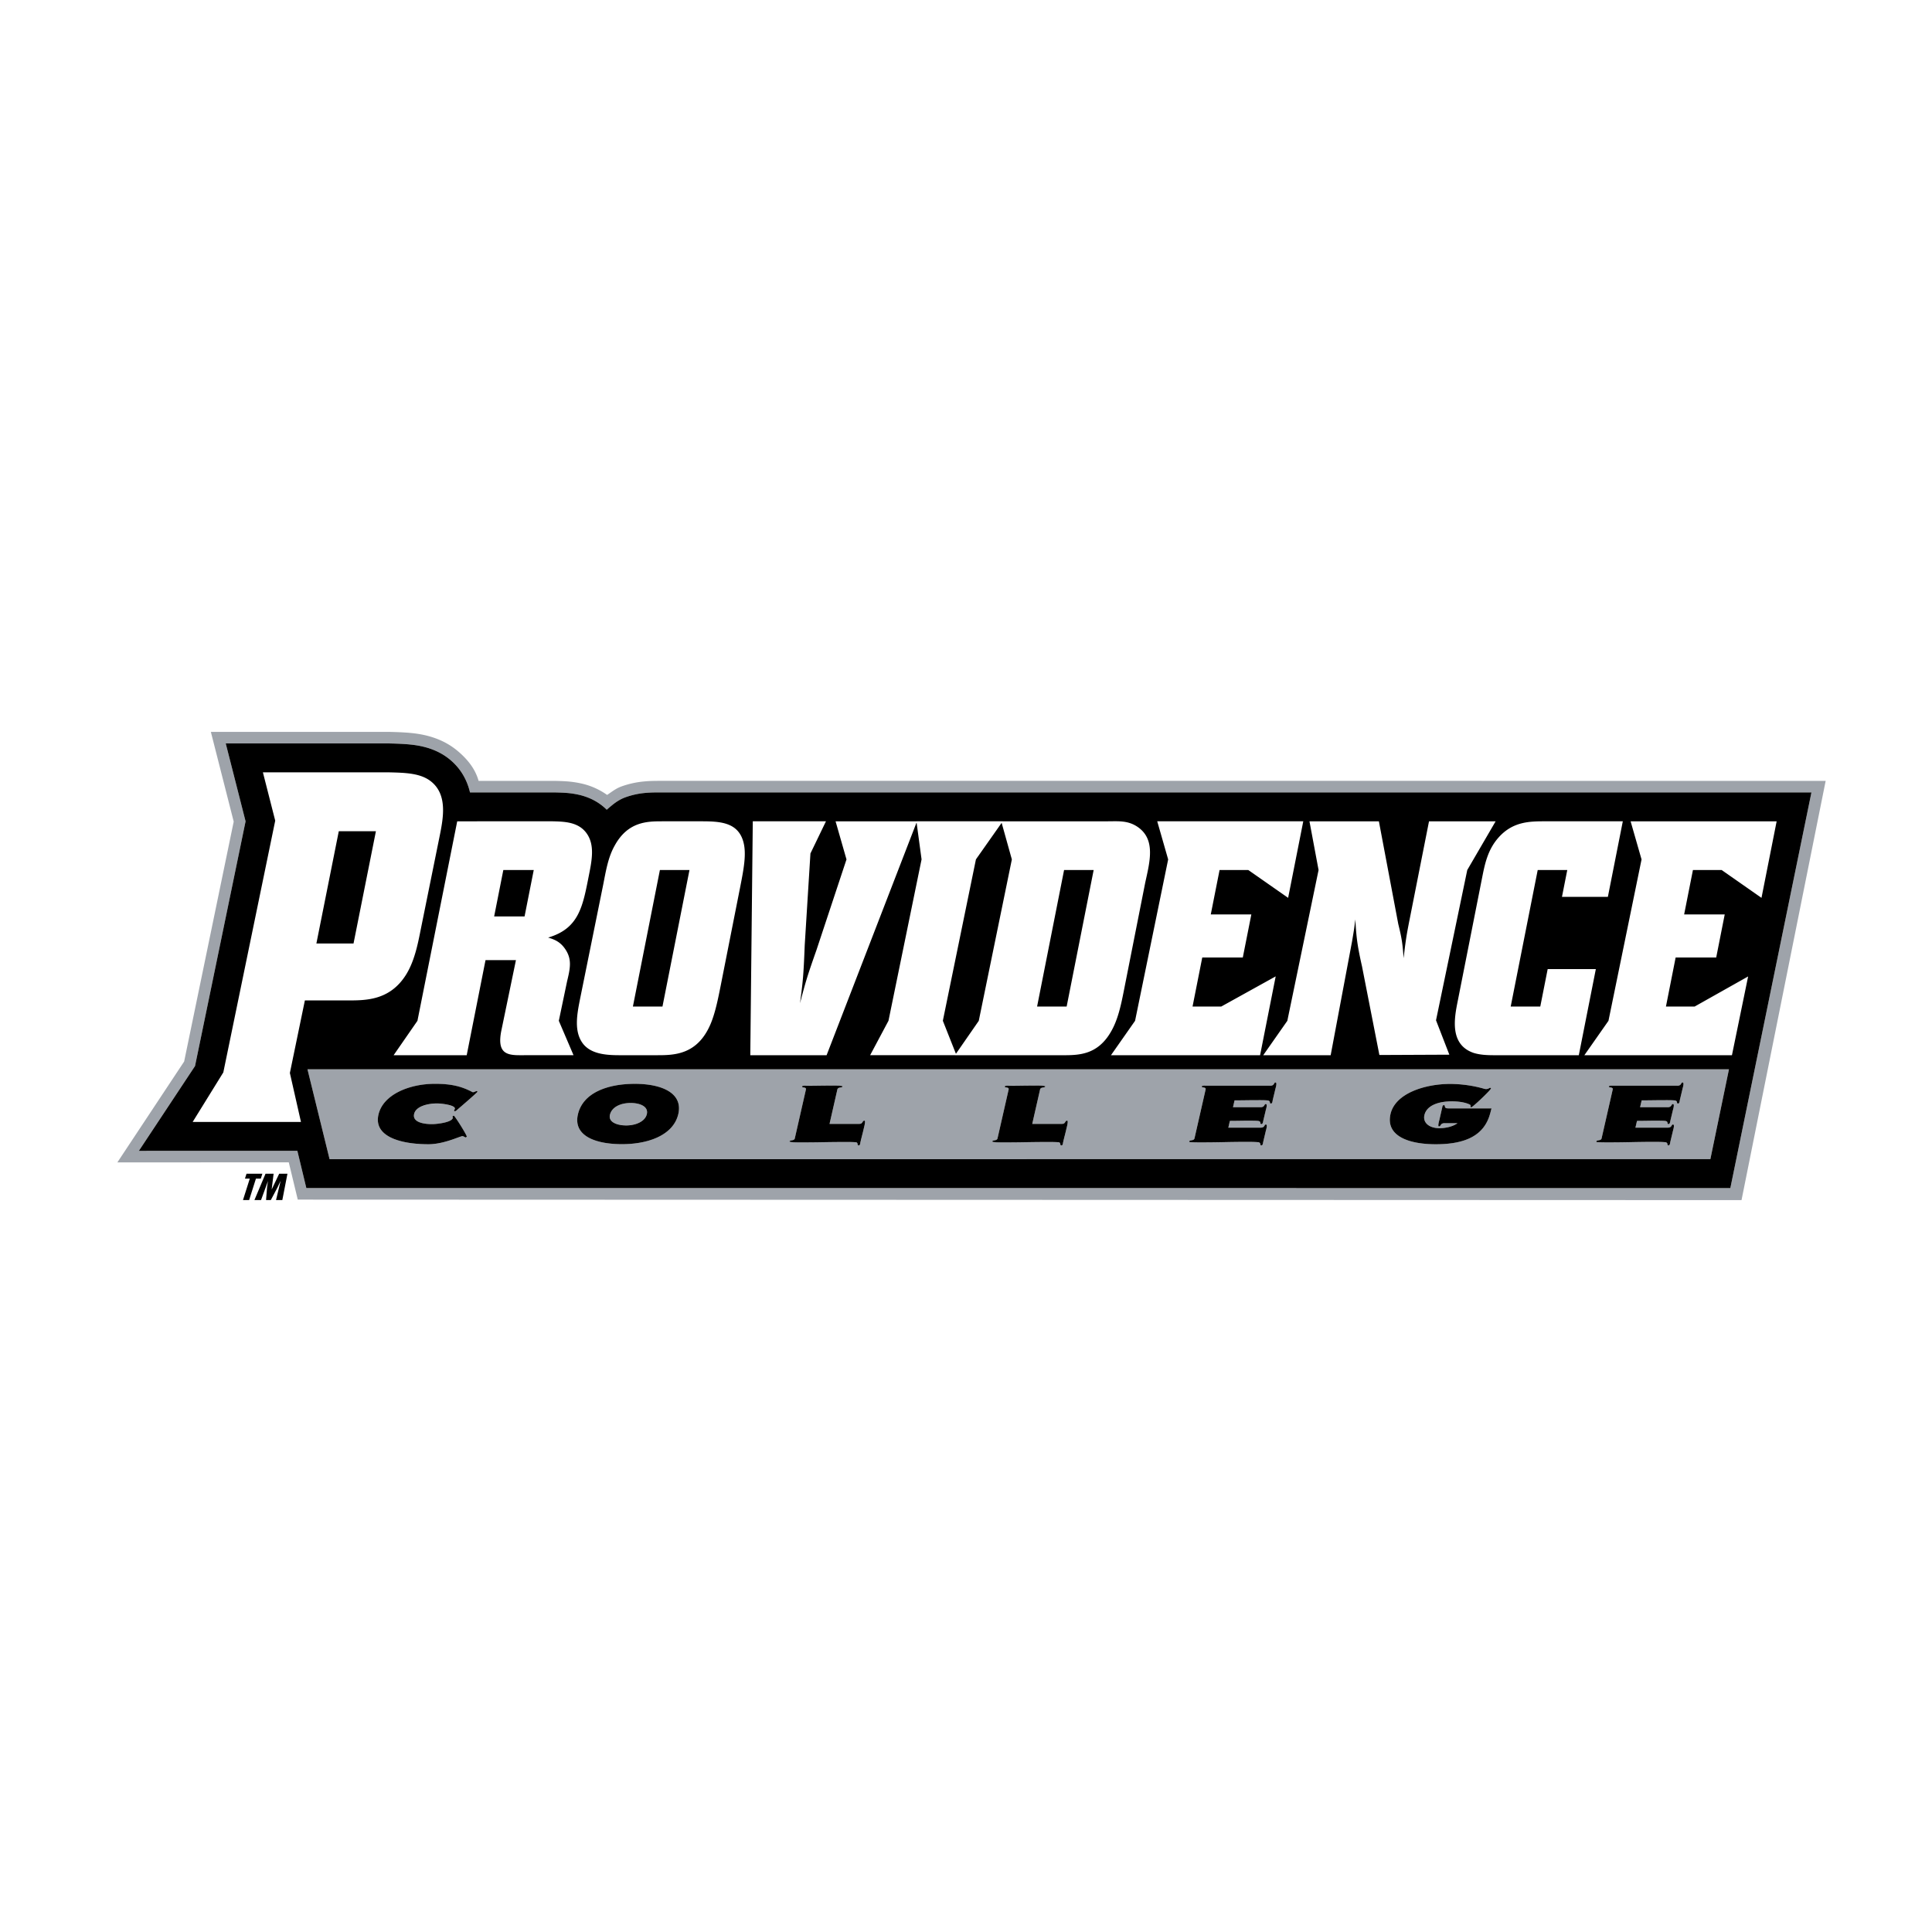 <svg xmlns="http://www.w3.org/2000/svg" width="2500" height="2500" viewBox="0 0 192.756 192.756"><g fill-rule="evenodd" clip-rule="evenodd"><path fill="#fff" d="M0 0h192.756v192.756H0V0z"/><path d="M65.858 76.183c-.538 0-1.119.007-1.718.062-.747.069-1.685.221-2.697.588a5.698 5.698 0 0 0-.91.436 9.014 9.014 0 0 0-2.022-.75 11.586 11.586 0 0 0-1.886-.284c-.4-.029-.885-.04-1.265-.051h-6.448c-.515-.993-1.264-1.84-2.148-2.583-1.583-1.327-3.319-1.833-4.619-2.056-.979-.169-2.147-.221-3.31-.248l-20.015-.001 2.729 10.715-4.796 23.221-8.25 12.463 15.024-.004-1.127 3.717 152.765.051 9.086-45.275-118.393-.001zM24.242 119.73l.68-2.139h-.482l.155-.488h1.582l-.155.488h-.486l-.679 2.139h-.615zm3.926.002h-.63l.453-1.893h-.008l-.305.648-.659 1.244h-.474l.099-1.258.083-.586.015-.049h-.008l-.692 1.893h-.659l1.106-2.627h.808l-.192 1.551h.008l.74-1.551h.824l-.509 2.628zm145.586.004l-144.044-.051-.896-3.717-17.102.002 6.663-10.064 4.944-23.935-2.28-8.952h17.778c1.073.025 2.133.067 3.038.223 1.129.194 2.537.618 3.804 1.679 1.062.891 1.779 1.858 2.093 2.985h7.587c.357.01.79.02 1.165.047.54.039 1.081.113 1.604.24.767.186 1.64.52 2.466 1.117.54-.36.87-.644 1.458-.857a9.079 9.079 0 0 1 2.268-.492 16.92 16.92 0 0 1 1.56-.056l116.29.001-8.396 41.83z" fill="#fff"/><path d="M40.457 97.334c.881-1.359 1.229-3.118 1.513-4.557l1.921-9.484c.34-1.719.749-3.958-.825-5.277-1.049-.879-2.57-.919-4.295-.959h-12.54l1.229 4.821-5.178 25.115-3.058 4.943h10.804l-1.106-4.883 1.496-7.238H34.7c1.8-.001 4.145-.001 5.757-2.481zm-6.656-14.401h3.704l-2.234 11.2h-3.704l2.234-11.2zM39.27 105.281h7.292l1.877-9.487h3.034l-1.464 7.069c-.418 2.154.479 2.416 1.825 2.416l5.384-.004-1.466-3.428.825-3.941c.312-1.293.491-2.161-.137-3.141-.501-.784-1.089-1.025-1.753-1.223 3.099-.908 3.459-3.141 4.067-6.215.301-1.521.602-3.041-.237-4.198-.838-1.157-2.271-1.157-3.474-1.19l-9.428.004-3.968 19.904-2.377 3.434zm10.947-18.478h3.035l-.916 4.628h-3.034l.915-4.628z" fill="#fff"/><path d="M58.213 104.189c.886 1.057 2.509 1.09 3.746 1.09h3.596c1.714 0 4.025-.033 5.335-3.107.475-1.123.756-2.545 1.018-3.867l1.909-9.652c.379-1.917.687-3.471.338-4.694-.548-1.917-2.298-2.017-4.181-2.017h-3.877c-1.489 0-3.456 0-4.783 2.446-.65 1.157-.867 2.524-1.135 3.879L57.872 99.66c-.301 1.522-.654 3.307.341 4.529zm7.626-17.388h2.951l-2.694 13.621h-2.95l2.693-13.621zM91.448 82.056l.498 3.684-3.301 16.102-1.83 3.434h8.462l-.003.004h10.775c1.604 0 3.463-.033 4.793-2.346.678-1.158.986-2.578 1.268-4l2.158-10.909c.471-2.122 1.031-4.292-.762-5.521-.977-.668-1.941-.562-2.98-.562h-10.484l.004-.005h-8.613v.005h-8.067l1.09 3.803-3.001 9.056c-.897 2.545-1.064 3.107-1.637 5.289.292-2.182.353-2.775.47-5.785l.57-9.154 1.549-3.209h-7.301l-.248 23.337h7.614l8.976-23.223zm14.716 4.745h2.951l-2.695 13.621h-2.949l2.693-13.621zm-8.795-1.061l2.564-3.645 1.02 3.65-3.301 16.103-2.279 3.289-1.305-3.295 3.301-16.102z" fill="#fff"/><path fill="#fff" d="M113.248 101.848l-2.406 3.433h14.879l1.556-7.867-5.427 3.008h-2.868l.969-4.893h4.045l.852-4.297h-4.047l.877-4.429h2.865l3.975 2.777 1.509-7.637h-14.568l1.09 3.804-3.301 16.101zM128.436 101.848l-2.406 3.434h6.73l2.137-11.372c.148-.893.221-1.256.318-2.182.113 1.554.115 2.23.67 4.676l1.736 8.854 6.98-.031-1.33-3.432 3.117-14.992 2.83-4.859h-6.646l-1.85 9.355c-.359 1.818-.459 2.314-.682 4.297-.113-1.421-.146-1.818-.535-3.405l-1.934-10.248h-6.928l.908 4.859-3.115 15.046z"/><path d="M145.42 99.959c-.32 1.619-.816 4.264 1.605 5.09.742.23 1.527.23 2.344.23h8.148l1.699-8.594h-4.805l-.738 3.736h-2.951l2.695-13.621h2.949l-.529 2.678h4.58l1.49-7.537h-7.783c-1.545 0-3.209.033-4.619 1.62-1.084 1.223-1.365 2.645-1.641 4.033l-2.444 12.365zM171.773 86.803l3.973 2.777 1.512-7.637h-14.57l1.091 3.804-3.3 16.101-2.407 3.433 14.725-.002 1.615-7.859-5.334 3.002h-2.865l.967-4.893h4.047l.849-4.297h-4.047l.877-4.429h2.867z" fill="#fff"/><path d="M65.858 77.906c-.488 0-1.016.005-1.56.056a9.079 9.079 0 0 0-2.268.492c-.589.213-.919.497-1.458.857a7.018 7.018 0 0 0-2.466-1.117 9.808 9.808 0 0 0-1.604-.24c-.375-.027-.808-.037-1.165-.047H47.75c-.314-1.126-1.03-2.094-2.093-2.985-1.267-1.062-2.674-1.485-3.804-1.679-.905-.155-1.965-.198-3.038-.223H21.037l2.28 8.952-4.944 23.935-6.663 10.064 17.102-.002.896 3.717 144.044.051 8.395-41.829-116.289-.002zm106.779 40.629l-142.074-.002-.896-3.717-15.81.002 5.601-8.461 5.043-24.413-1.979-7.771h16.281c1.014.023 2.001.06 2.856.206 1.015.174 2.204.543 3.258 1.427 1.143.958 1.714 2.135 1.976 3.254l8.429-.001c.341.009.74.019 1.099.044.476.034.953.098 1.414.21.869.211 1.859.633 2.699 1.474.651-.565 1.13-.975 1.89-1.25a7.93 7.93 0 0 1 1.981-.428c.507-.047.999-.05 1.454-.05l114.868.001-8.09 39.475z" fill="#9ea3aa"/><path d="M32.881 115.652l137.761-.002 1.855-8.967H30.677l2.204 8.969zm126.908-2.07l1.111-4.883c.061-.268-.418-.146-.385-.299.023-.098.322-.072.4-.072h6.408c.475 0 .355-.322.549-.322.191 0 .008.555-.018.668l-.26 1.096c-.014.057-.031.332-.166.332-.238 0 .053-.283-.414-.314-.355-.025-.73-.018-1.09-.018-.711 0-1.426.018-2.137.018l-.156.684h2.73c.475 0 .354-.314.545-.314s.02.516-.008.629l-.246 1.031c-.014.064-.041.332-.176.332-.227 0 .053-.283-.391-.314-.312-.018-.629-.018-.945-.018-.598 0-1.211.018-1.818.018l-.156.676h3.205c.475 0 .354-.314.545-.314.193 0 .012.549-.014.662l-.26 1.088c-.014.064-.029.33-.166.33-.236 0 .045-.291-.4-.322-.455-.033-.941-.025-1.416-.025-1.273 0-2.57.049-3.846.049-.475 0-.961.008-1.416-.023-.057 0-.145-.008-.131-.072.038-.158.465-.053.522-.303zm-21.057-2.434c.469-2.062 3.424-3.006 5.975-3.006 1.105 0 2.25.178 3.227.443.105.031.221.072.334.072.225 0 .334-.129.402-.129.033 0 .092.041.086.064-.045.193-1.84 1.885-1.975 1.885-.08 0-.053-.168-.066-.209-.021-.049-.105-.08-.156-.105-.492-.209-1.119-.281-1.729-.281-1.242 0-2.488.371-2.717 1.379-.168.732.461 1.297 1.498 1.297.621 0 1.332-.152 1.807-.5h-1.264c-.496 0-.367.322-.592.322-.146 0 .031-.588.053-.684l.289-1.266c.012-.057.039-.17.15-.17.203 0-.061.322.424.322h4.332c-.064.234-.115.459-.189.686-.65 2.111-2.576 2.893-5.375 2.893-2.707.001-5.014-.821-4.514-3.013zm-19.56 2.434l1.111-4.883c.061-.268-.418-.146-.385-.299.023-.098.322-.072.4-.072h6.408c.475 0 .355-.322.547-.322.193 0 .01.555-.016.668l-.262 1.096c-.012.057-.029.332-.164.332-.238 0 .053-.283-.414-.314-.355-.025-.73-.018-1.092-.018-.709 0-1.424.018-2.135.018l-.156.684h2.73c.473 0 .354-.314.545-.314s.018.516-.008.629l-.246 1.031c-.014.064-.041.332-.176.332-.227 0 .053-.283-.391-.314-.312-.018-.629-.018-.945-.018-.598 0-1.211.018-1.82.018l-.154.676h3.205c.473 0 .354-.314.545-.314s.012.549-.016.662l-.258 1.088c-.016.064-.031.33-.166.33-.236 0 .043-.291-.4-.322-.455-.033-.941-.025-1.416-.025-1.275 0-2.572.049-3.848.049-.473 0-.961.008-1.414-.023-.059 0-.146-.008-.131-.072.038-.158.463-.053.522-.303zm-19.649 0l1.111-4.883c.061-.268-.418-.146-.385-.299.023-.098.311-.072.4-.072.777.008 1.572-.018 2.352-.018.191 0 1.312-.023 1.287.09-.033.145-.459.041-.518.299l-.781 3.432h2.979c.359 0 .275-.322.502-.322.146 0-.043.678-.07.799-.104.459-.232.926-.338 1.387-.014.062-.018.281-.154.281-.225 0-.002-.291-.322-.314-.455-.033-.965-.023-1.439-.023-1.195 0-2.4.039-3.607.039-.227 0-1.562.025-1.535-.096.034-.155.462-.05.518-.3zm-20.224 0l1.111-4.883c.061-.268-.418-.146-.383-.299.022-.098.31-.072.4-.072.776.008 1.572-.018 2.351-.018.191 0 1.314-.023 1.288.09-.033.145-.46.041-.519.299l-.781 3.432h2.979c.36 0 .276-.322.502-.322.146 0-.042.678-.069.799-.104.459-.233.926-.338 1.387-.015.062-.019.281-.154.281-.226 0-.001-.291-.323-.314-.455-.033-.965-.023-1.438-.023-1.196 0-2.401.039-3.608.039-.226 0-1.562.025-1.535-.096.033-.155.46-.05.517-.3zm-21.642-2.393c.488-2.145 2.929-3.055 5.682-3.055 2.651 0 4.815.902 4.336 3.006-.475 2.088-2.942 3.014-5.616 3.014-2.651 0-4.888-.83-4.402-2.965zm-19.901.024c.455-1.998 3.059-3.078 5.642-3.078 1.535 0 2.611.225 3.738.83l.054.008c.136 0 .25-.105.387-.113l.066.057c-.048.113-1.757 1.572-2.024 1.805-.043.041-.157.146-.225.146-.192 0-.031-.162-.015-.234.086-.379-1.355-.541-1.772-.541-.914 0-2.116.275-2.292 1.049-.184.805.886 1.016 1.799 1.016.463 0 1.957-.17 2.058-.613.013-.057-.033-.105-.02-.16.007-.033.08-.057.127-.066.098.018 1.301 1.92 1.294 2.096l-.107.072c-.119-.023-.208-.129-.332-.129-.248 0-1.831.807-3.399.807-2.638-.003-5.488-.712-4.979-2.952z" fill="#9ea3aa"/><path d="M62.474 112.285c.959 0 1.895-.395 2.063-1.137.171-.75-.673-1.104-1.622-1.104-1.026 0-1.889.418-2.063 1.184-.167.735.719 1.057 1.622 1.057z" fill="#9ea3aa"/><path d="M65.858 79.059c-.455 0-.947.003-1.454.05a7.93 7.93 0 0 0-1.981.428c-.76.276-1.239.685-1.89 1.25-.84-.84-1.83-1.263-2.699-1.474a8.598 8.598 0 0 0-1.414-.21c-.359-.026-.758-.035-1.099-.044l-8.429.001c-.261-1.119-.833-2.297-1.976-3.254-1.055-.884-2.244-1.252-3.258-1.427-.855-.146-1.842-.183-2.856-.206h-16.28l1.979 7.771-5.043 24.413-5.601 8.461 15.81-.002.896 3.717 142.074.002 8.09-39.475-114.869-.001zm88.267 2.883h7.783l-1.49 7.537h-4.58l.529-2.678h-2.949l-2.695 13.621h2.951l.738-3.736h4.805l-1.699 8.594h-8.148c-.816 0-1.602 0-2.344-.23-2.422-.826-1.926-3.471-1.605-5.09l2.445-12.364c.275-1.388.557-2.81 1.641-4.033 1.409-1.588 3.073-1.621 4.618-1.621zm-16.553.001l1.934 10.248c.389 1.587.422 1.983.535 3.405.223-1.983.322-2.479.682-4.297l1.85-9.355h6.646l-2.83 4.859-3.117 14.992 1.33 3.432-6.98.031-1.736-8.854c-.555-2.446-.557-3.123-.67-4.676-.098.926-.17 1.289-.318 2.182l-2.137 11.372h-6.73l2.406-3.434 3.117-15.045-.908-4.859h6.926v-.001zm-7.545 0l-1.51 7.636-3.975-2.777h-2.865l-.877 4.429h4.047l-.852 4.297h-4.045l-.969 4.893h2.867l5.428-3.008-1.557 7.867H110.84l2.406-3.434 3.301-16.101-1.09-3.803h14.57v.001zm-54.922-.001h7.301l-1.549 3.209-.57 9.154c-.117 3.009-.179 3.603-.47 5.785.572-2.182.74-2.744 1.637-5.289l3.001-9.056-1.09-3.803h8.067v-.005h8.613l-.004.005h10.484c1.039 0 2.004-.106 2.98.562 1.793 1.229 1.232 3.399.762 5.521l-2.158 10.909c-.281 1.422-.59 2.842-1.268 4-1.33 2.312-3.189 2.346-4.793 2.346H95.273l.003-.004h-8.462l1.83-3.434 3.301-16.102-.498-3.684-8.977 23.223h-7.614l.249-23.337zm-13.79 2.446c1.327-2.446 3.293-2.446 4.783-2.446h3.877c1.883 0 3.633.1 4.181 2.017.348 1.223.041 2.777-.338 4.694l-1.909 9.652c-.262 1.322-.543 2.744-1.018 3.867-1.311 3.074-3.621 3.107-5.335 3.107H61.96c-1.237 0-2.86-.033-3.746-1.09-.995-1.223-.642-3.008-.341-4.529l2.308-11.393c.267-1.355.484-2.722 1.134-3.879zm-15.699-2.445l9.428-.004c1.202.033 2.635.033 3.474 1.19.839 1.157.539 2.678.237 4.198-.608 3.074-.968 5.307-4.067 6.215.664.198 1.251.439 1.753 1.223.628.98.449 1.848.137 3.141l-.825 3.941 1.466 3.428-5.384.004c-1.346 0-2.243-.262-1.825-2.416l1.464-7.069H48.44l-1.877 9.487H39.27l2.378-3.434 3.968-19.904zM30.417 99.814l-1.496 7.238 1.106 4.883H19.223l3.058-4.943 5.178-25.115-1.229-4.821h12.54c1.725.04 3.246.08 4.295.959 1.574 1.319 1.166 3.558.825 5.277l-1.921 9.484c-.285 1.439-.632 3.198-1.513 4.557-1.611 2.48-3.957 2.48-5.757 2.48h-4.282v.001zm140.226 15.836l-137.761.002-2.205-8.969h141.821l-1.855 8.967zm1.433-24.418l-.85 4.297h-4.047l-.967 4.893h2.865l5.334-3.002-1.615 7.859-14.725.002 2.406-3.434 3.301-16.101-1.092-3.803h14.57l-1.512 7.636-3.973-2.777h-2.867l-.877 4.429h4.049v.001z"/><path d="M42.737 114.162c1.568 0 3.151-.807 3.399-.807.124 0 .213.105.332.129l.107-.072c.006-.176-1.197-2.078-1.294-2.096-.047.01-.121.033-.127.066-.013.055.032.104.02.16-.101.443-1.595.613-2.058.613-.914 0-1.983-.211-1.799-1.016.176-.773 1.378-1.049 2.292-1.049.417 0 1.859.162 1.772.541-.017.072-.177.234.015.234.068 0 .182-.105.225-.146.268-.232 1.976-1.691 2.024-1.805l-.066-.057c-.137.008-.251.113-.387.113l-.054-.008c-1.126-.605-2.203-.83-3.738-.83-2.583 0-5.187 1.08-5.642 3.078-.511 2.243 2.339 2.952 4.979 2.952zM62.06 114.154c2.673 0 5.141-.926 5.616-3.014.479-2.104-1.685-3.006-4.336-3.006-2.753 0-5.194.91-5.682 3.055-.487 2.135 1.75 2.965 4.402 2.965zm-1.208-2.925c.175-.766 1.037-1.184 2.063-1.184.948 0 1.792.354 1.622 1.104-.168.742-1.104 1.137-2.063 1.137-.903-.001-1.789-.323-1.622-1.057zM80.315 113.977c1.207 0 2.412-.039 3.608-.039.474 0 .983-.01 1.438.023.322.023.098.314.323.314.136 0 .14-.219.154-.281.104-.461.234-.928.338-1.387.028-.121.216-.799.069-.799-.226 0-.142.322-.502.322h-2.979l.781-3.432c.059-.258.486-.154.519-.299.026-.113-1.097-.09-1.288-.09-.778 0-1.574.025-2.351.018-.09 0-.378-.025-.4.072-.035.152.444.031.383.299l-1.111 4.883c-.057.25-.484.145-.519.299-.026.122 1.311.097 1.537.097zM100.539 113.977c1.207 0 2.412-.039 3.607-.039.475 0 .984-.01 1.439.023.32.023.098.314.322.314.137 0 .141-.219.154-.281.105-.461.234-.928.338-1.387.027-.121.217-.799.07-.799-.227 0-.143.322-.502.322h-2.979l.781-3.432c.059-.258.484-.154.518-.299.025-.113-1.096-.09-1.287-.09-.779 0-1.574.025-2.352.018-.09 0-.377-.025-.4.072-.033.152.445.031.385.299l-1.111 4.883c-.057.25-.484.145-.52.299-.025.122 1.31.097 1.537.097zM118.783 113.953c.453.031.941.023 1.414.023 1.275 0 2.572-.049 3.848-.049.475 0 .961-.008 1.416.025.443.031.164.322.4.322.135 0 .15-.266.166-.33l.258-1.088c.027-.113.207-.662.016-.662s-.072.314-.545.314h-3.205l.154-.676c.609 0 1.223-.018 1.82-.018.316 0 .633 0 .945.018.443.031.164.314.391.314.135 0 .162-.268.176-.332l.246-1.031c.025-.113.199-.629.008-.629s-.072.314-.545.314h-2.73l.156-.684c.711 0 1.426-.018 2.135-.018.361 0 .736-.008 1.092.018.467.031.176.314.414.314.135 0 .152-.275.164-.332l.262-1.096c.025-.113.209-.668.016-.668-.191 0-.072.322-.547.322H120.3c-.078 0-.377-.025-.4.072-.033.152.445.031.385.299l-1.111 4.883c-.059.25-.484.145-.52.299-.017.068.071.076.129.076zM143.246 114.162c2.799 0 4.725-.781 5.375-2.893.074-.227.125-.451.189-.686h-4.332c-.484 0-.221-.322-.424-.322-.111 0-.139.113-.15.17l-.289 1.266c-.021.096-.199.684-.053.684.225 0 .096-.322.592-.322h1.264c-.475.348-1.186.5-1.807.5-1.037 0-1.666-.564-1.498-1.297.229-1.008 1.475-1.379 2.717-1.379.609 0 1.236.072 1.729.281.051.025.135.057.156.105.014.041-.014.209.066.209.135 0 1.93-1.691 1.975-1.885.006-.023-.053-.064-.086-.064-.068 0-.178.129-.402.129-.113 0-.229-.041-.334-.072a12.63 12.63 0 0 0-3.227-.443c-2.551 0-5.506.943-5.975 3.006-.5 2.191 1.807 3.013 4.514 3.013zM159.4 113.953c.455.031.941.023 1.416.023 1.275 0 2.572-.049 3.846-.049.475 0 .961-.008 1.416.025.445.031.164.322.4.322.137 0 .152-.266.166-.33l.26-1.088c.025-.113.207-.662.014-.662-.191 0-.07.314-.545.314h-3.205l.156-.676c.607 0 1.221-.018 1.818-.018.316 0 .633 0 .945.018.443.031.164.314.391.314.135 0 .162-.268.176-.332l.246-1.031c.027-.113.199-.629.008-.629s-.07.314-.545.314h-2.73l.156-.684c.711 0 1.426-.018 2.137-.018.359 0 .734-.008 1.09.018.467.031.176.314.414.314.135 0 .152-.275.166-.332l.26-1.096c.025-.113.209-.668.018-.668-.193 0-.074.322-.549.322h-6.408c-.078 0-.377-.025-.4.072-.033.152.445.031.385.299l-1.111 4.883c-.057.25-.484.145-.52.299-.015.068.073.076.129.076zM26.021 117.592l.155-.488h-1.581l-.156.488h.482l-.679 2.138h.614l.679-2.138h.486zM27.114 118.656h-.008l.192-1.551h-.808l-1.106 2.627h.659l.692-1.892h.008l-.015.049-.084.586-.099 1.257h.474l.659-1.244.305-.648h.008l-.452 1.892h.629l.51-2.627h-.824l-.74 1.551zM68.79 86.801h-2.951l-2.694 13.621h2.95l2.695-13.621zM53.252 86.803h-3.035l-.915 4.628h3.034l.916-4.628zM37.505 82.933h-3.704l-2.235 11.2h3.705l2.234-11.2zM109.115 86.801h-2.951l-2.693 13.621h2.949l2.695-13.621zM97.652 101.848l3.301-16.103-1.019-3.65-2.565 3.645-3.301 16.102 1.305 3.295 2.279-3.289z"/></g></svg>